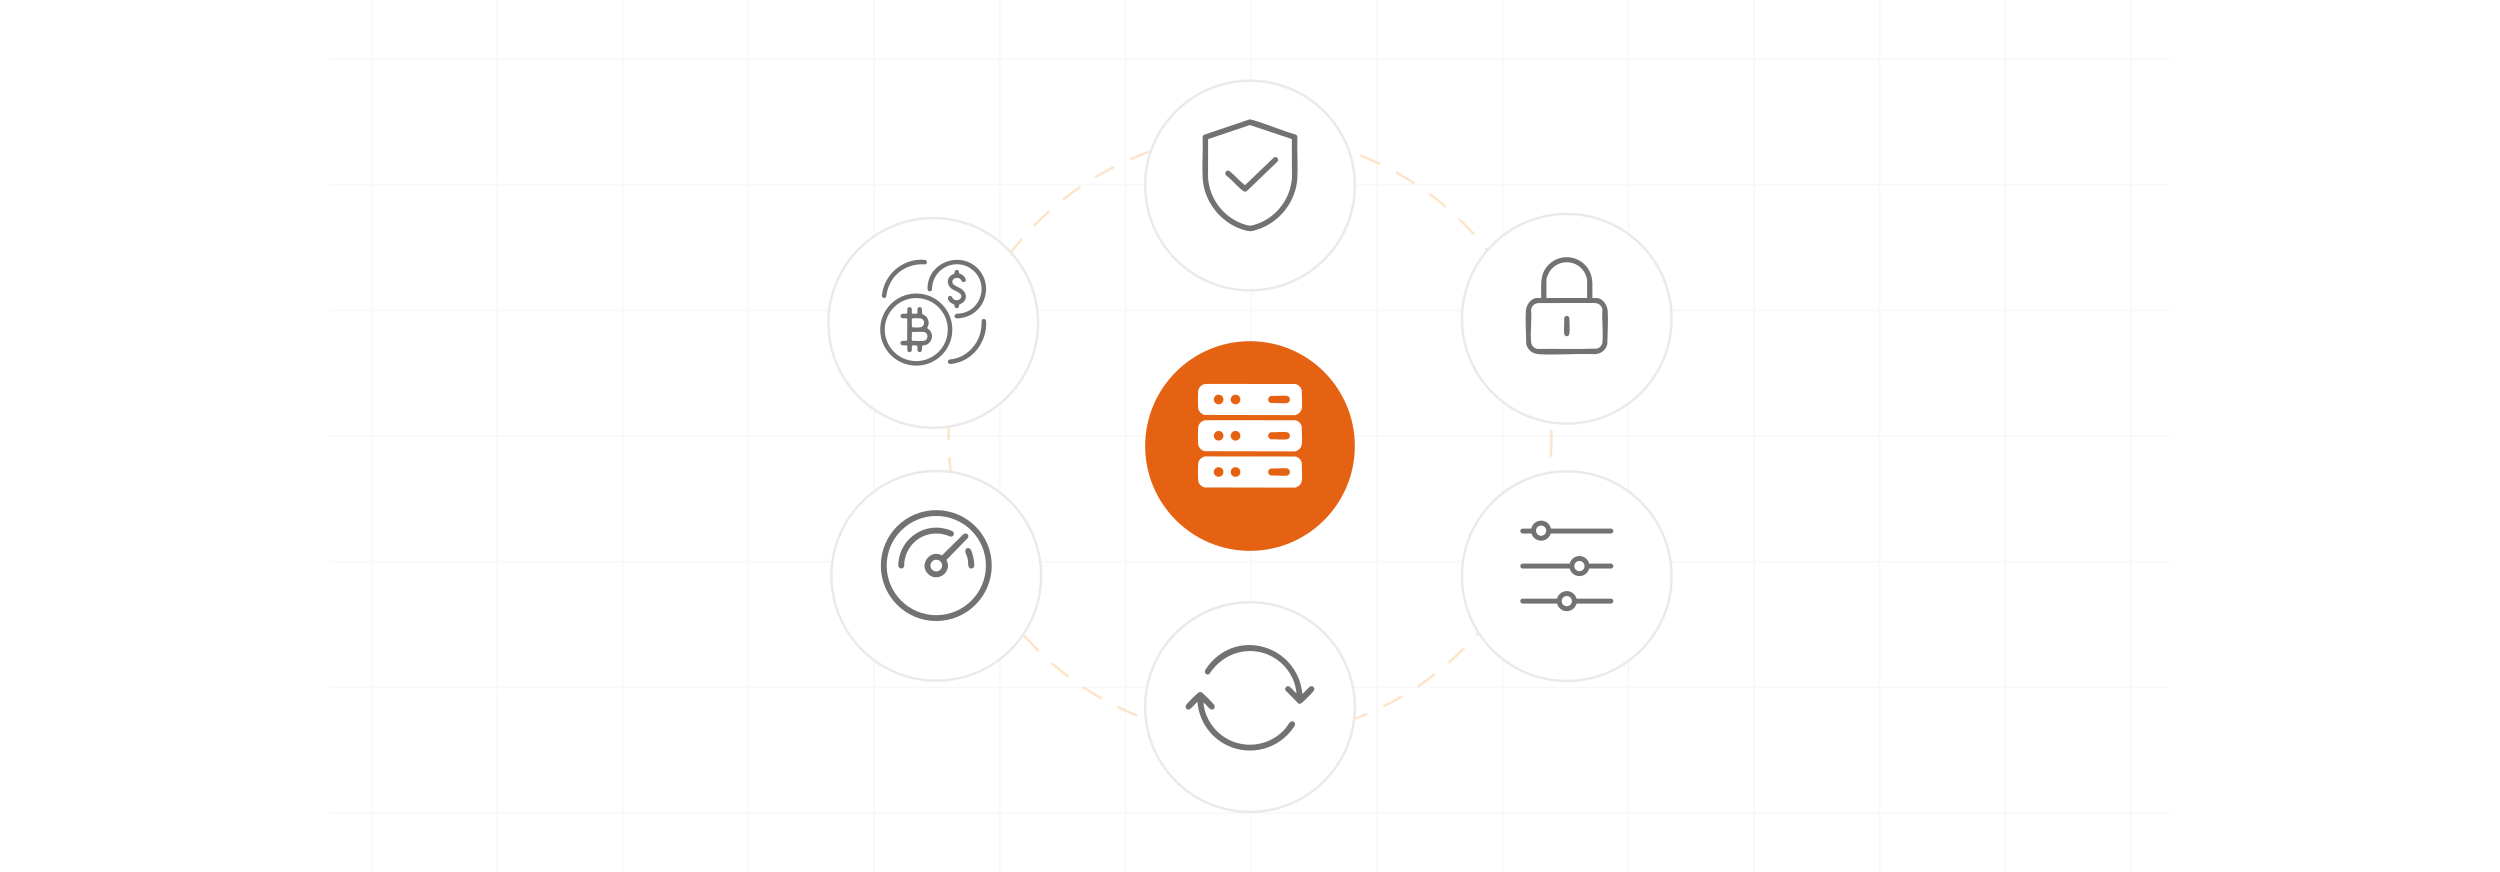 <?xml version="1.0" encoding="UTF-8"?><svg id="Layer_1" xmlns="http://www.w3.org/2000/svg" xmlns:xlink="http://www.w3.org/1999/xlink" viewBox="0 0 860 300"><defs><clipPath id="clippath"><rect width="860" height="300" fill="none"/></clipPath><filter id="drop-shadow-1" x="384.89" y="18.696" width="90.24" height="90.24" filterUnits="userSpaceOnUse"><feOffset dx="0" dy="3.529"/><feGaussianBlur result="blur" stdDeviation="2.823"/><feFlood flood-color="#444" flood-opacity=".09"/><feComposite in2="blur" operator="in"/><feComposite in="SourceGraphic"/></filter><filter id="drop-shadow-2" x="384.89" y="198.216" width="90.24" height="90.24" filterUnits="userSpaceOnUse"><feOffset dx="0" dy="3.529"/><feGaussianBlur result="blur-2" stdDeviation="2.823"/><feFlood flood-color="#444" flood-opacity=".09"/><feComposite in2="blur-2" operator="in"/><feComposite in="SourceGraphic"/></filter><filter id="drop-shadow-3" x="493.85" y="64.536" width="90.24" height="90.24" filterUnits="userSpaceOnUse"><feOffset dx="0" dy="3.529"/><feGaussianBlur result="blur-3" stdDeviation="2.823"/><feFlood flood-color="#444" flood-opacity=".09"/><feComposite in2="blur-3" operator="in"/><feComposite in="SourceGraphic"/></filter><filter id="drop-shadow-4" x="275.93" y="65.976" width="90.24" height="90.24" filterUnits="userSpaceOnUse"><feOffset dx="0" dy="3.529"/><feGaussianBlur result="blur-4" stdDeviation="2.823"/><feFlood flood-color="#444" flood-opacity=".09"/><feComposite in2="blur-4" operator="in"/><feComposite in="SourceGraphic"/></filter><filter id="drop-shadow-5" x="276.89" y="153.096" width="90.48" height="90.24" filterUnits="userSpaceOnUse"><feOffset dx="0" dy="3.529"/><feGaussianBlur result="blur-5" stdDeviation="2.823"/><feFlood flood-color="#444" flood-opacity=".09"/><feComposite in2="blur-5" operator="in"/><feComposite in="SourceGraphic"/></filter><filter id="drop-shadow-6" x="493.85" y="153.096" width="90.24" height="90.24" filterUnits="userSpaceOnUse"><feOffset dx="0" dy="3.529"/><feGaussianBlur result="blur-6" stdDeviation="2.823"/><feFlood flood-color="#444" flood-opacity=".09"/><feComposite in2="blur-6" operator="in"/><feComposite in="SourceGraphic"/></filter><filter id="drop-shadow-7" x="385.37" y="108.696" width="89.28" height="89.52" filterUnits="userSpaceOnUse"><feOffset dx="0" dy="3.529"/><feGaussianBlur result="blur-7" stdDeviation="2.823"/><feFlood flood-color="#444" flood-opacity=".09"/><feComposite in2="blur-7" operator="in"/><feComposite in="SourceGraphic"/></filter></defs><g clip-path="url(#clippath)"><g opacity=".32"><line x1="127.824" y1="-.913" x2="127.824" y2="300.913" fill="none" stroke="#eaeaea" stroke-miterlimit="10" stroke-width=".628"/><line x1="171.067" y1="-.913" x2="171.067" y2="300.913" fill="none" stroke="#eaeaea" stroke-miterlimit="10" stroke-width=".628"/><line x1="214.222" y1="-.913" x2="214.222" y2="300.913" fill="none" stroke="#eaeaea" stroke-miterlimit="10" stroke-width=".628"/><line x1="257.465" y1="-.913" x2="257.465" y2="300.913" fill="none" stroke="#eaeaea" stroke-miterlimit="10" stroke-width=".628"/><line x1="300.708" y1="-.913" x2="300.708" y2="300.913" fill="none" stroke="#eaeaea" stroke-miterlimit="10" stroke-width=".628"/><line x1="343.952" y1="-.913" x2="343.952" y2="300.913" fill="none" stroke="#eaeaea" stroke-miterlimit="10" stroke-width=".628"/><line x1="387.195" y1="-.913" x2="387.195" y2="300.913" fill="none" stroke="#eaeaea" stroke-miterlimit="10" stroke-width=".628"/><line x1="430.438" y1="-.913" x2="430.438" y2="300.913" fill="none" stroke="#eaeaea" stroke-miterlimit="10" stroke-width=".628"/><line x1="473.681" y1="-.913" x2="473.681" y2="300.913" fill="none" stroke="#eaeaea" stroke-miterlimit="10" stroke-width=".628"/><line x1="516.924" y1="-.913" x2="516.924" y2="300.913" fill="none" stroke="#eaeaea" stroke-miterlimit="10" stroke-width=".628"/><line x1="560.167" y1="-.913" x2="560.167" y2="300.913" fill="none" stroke="#eaeaea" stroke-miterlimit="10" stroke-width=".628"/><line x1="603.41" y1="-.913" x2="603.41" y2="300.913" fill="none" stroke="#eaeaea" stroke-miterlimit="10" stroke-width=".628"/><line x1="646.653" y1="-.913" x2="646.653" y2="300.913" fill="none" stroke="#eaeaea" stroke-miterlimit="10" stroke-width=".628"/><line x1="689.809" y1="-.913" x2="689.809" y2="300.913" fill="none" stroke="#eaeaea" stroke-miterlimit="10" stroke-width=".628"/><line x1="733.052" y1="-.913" x2="733.052" y2="300.913" fill="none" stroke="#eaeaea" stroke-miterlimit="10" stroke-width=".628"/><line x1="746.445" y1="20.271" x2="113.555" y2="20.271" fill="none" stroke="#eaeaea" stroke-miterlimit="10" stroke-width=".628"/><line x1="746.445" y1="63.514" x2="113.555" y2="63.514" fill="none" stroke="#eaeaea" stroke-miterlimit="10" stroke-width=".628"/><line x1="746.445" y1="106.757" x2="113.555" y2="106.757" fill="none" stroke="#eaeaea" stroke-miterlimit="10" stroke-width=".628"/><line x1="746.445" y1="150" x2="113.555" y2="150" fill="none" stroke="#eaeaea" stroke-miterlimit="10" stroke-width=".628"/><line x1="746.445" y1="193.243" x2="113.555" y2="193.243" fill="none" stroke="#eaeaea" stroke-miterlimit="10" stroke-width=".628"/><line x1="746.445" y1="236.486" x2="113.555" y2="236.486" fill="none" stroke="#eaeaea" stroke-miterlimit="10" stroke-width=".628"/><line x1="746.445" y1="279.729" x2="113.555" y2="279.729" fill="none" stroke="#eaeaea" stroke-miterlimit="10" stroke-width=".628"/></g><circle cx="430" cy="150" r="103.69" fill="none" opacity=".4" stroke="#f9bf78" stroke-dasharray="6.768" stroke-linecap="round" stroke-miterlimit="10" stroke-width=".85"/><circle cx="430" cy="60.293" r="36.059" fill="#fff" filter="url(#drop-shadow-1)" stroke="#eaeaea" stroke-miterlimit="10" stroke-width=".85"/><circle cx="430" cy="239.707" r="36.059" fill="#fff" filter="url(#drop-shadow-2)" stroke="#eaeaea" stroke-miterlimit="10" stroke-width=".85"/><circle cx="538.978" cy="106.139" r="36.059" fill="#fff" filter="url(#drop-shadow-3)" stroke="#eaeaea" stroke-miterlimit="10" stroke-width=".85"/><circle cx="321.022" cy="107.552" r="36.059" fill="#fff" filter="url(#drop-shadow-4)" stroke="#eaeaea" stroke-miterlimit="10" stroke-width=".85"/><circle cx="322.082" cy="194.56" r="36.059" fill="#fff" filter="url(#drop-shadow-5)" stroke="#eaeaea" stroke-miterlimit="10" stroke-width=".85"/><circle cx="538.978" cy="194.667" r="36.059" fill="#fff" filter="url(#drop-shadow-6)" stroke="#eaeaea" stroke-miterlimit="10" stroke-width=".85"/><circle cx="430" cy="149.908" r="36.059" fill="#e46212" filter="url(#drop-shadow-7)"/><path d="M414.486,132.07l31.185.03c1.083.263,1.884,1.141,2.159,2.206-.045,1.907.179,4.004.038,5.892-.098,1.311-1.175,2.414-2.459,2.607l-31.11-.066c-.922-.266-1.797-1.062-2.049-2.004-.232-.864-.177-5.097-.085-6.155.106-1.224,1.141-2.251,2.322-2.51ZM420.867,137.428c0-.916-.743-1.659-1.659-1.659s-1.659.743-1.659,1.659.743,1.659,1.659,1.659,1.659-.743,1.659-1.659ZM426.69,137.428c0-.918-.745-1.663-1.663-1.663s-1.663.745-1.663,1.663.745,1.663,1.663,1.663,1.663-.745,1.663-1.663ZM437.244,136.2c-1.327.341-1.332,2.097-.001,2.457,1.685-.126,3.796.234,5.431.011,1.402-.191,1.372-2.249.066-2.469-1.593-.268-3.836.146-5.497,0Z" fill="#fff"/><path d="M414.486,144.541l31.185.03c1.083.263,1.884,1.141,2.159,2.206-.045,1.907.179,4.004.038,5.892-.098,1.311-1.175,2.414-2.459,2.607l-31.11-.066c-.922-.266-1.797-1.062-2.049-2.004-.232-.864-.177-5.097-.085-6.155.106-1.224,1.141-2.251,2.322-2.51ZM420.867,149.898c0-.916-.743-1.659-1.659-1.659s-1.659.743-1.659,1.659.743,1.659,1.659,1.659,1.659-.743,1.659-1.659ZM426.69,149.898c0-.918-.745-1.663-1.663-1.663s-1.663.745-1.663,1.663.745,1.663,1.663,1.663,1.663-.745,1.663-1.663ZM437.244,148.67c-1.327.341-1.332,2.097-.001,2.457,1.685-.126,3.796.234,5.431.011,1.402-.191,1.372-2.249.066-2.469-1.593-.268-3.836.146-5.497,0Z" fill="#fff"/><path d="M414.486,157.011l31.185.03c1.083.263,1.884,1.141,2.159,2.206-.045,1.907.179,4.004.038,5.892-.098,1.311-1.175,2.414-2.459,2.607l-31.11-.066c-.922-.266-1.797-1.062-2.049-2.004-.232-.864-.177-5.097-.085-6.155.106-1.224,1.141-2.251,2.322-2.51ZM420.867,162.369c0-.916-.743-1.659-1.659-1.659s-1.659.743-1.659,1.659.743,1.659,1.659,1.659,1.659-.743,1.659-1.659ZM426.69,162.369c0-.918-.745-1.663-1.663-1.663s-1.663.745-1.663,1.663.745,1.663,1.663,1.663,1.663-.745,1.663-1.663ZM437.244,161.14c-1.327.341-1.332,2.097-.001,2.457,1.685-.126,3.796.234,5.431.011,1.402-.191,1.372-2.249.066-2.469-1.593-.268-3.836.146-5.497,0Z" fill="#fff"/><path d="M429.827,41.076c.287-.06.567.063.839.138,4.952,1.362,9.909,3.6,14.876,5.012.379.135.779.432.763.875-.174,4.612.218,9.376,0,13.97-.392,8.255-6.188,15.611-14.06,17.997-1.409.427-1.981.629-3.446.285-8.313-1.948-14.678-9.674-15.1-18.204-.228-4.614.181-9.414,0-14.048-.022-.327.203-.549.444-.726l15.684-5.299ZM415.587,47.858l-.016,13.212c.438,7.46,5.638,14.094,12.793,16.221,1.546.459,1.797.446,3.335-.018,7.136-2.152,12.291-8.76,12.733-16.203l-.039-13.228-14.424-4.829-14.382,4.845Z" fill="#727272"/><path d="M438.64,54.022c.774-.087,1.366.868.876,1.507l-10.293,9.907c-.609.518-.956.741-1.676.192-1.962-1.496-3.741-3.742-5.737-5.26-.452-.431-.413-1.18.12-1.524.617-.398,1.066.042,1.522.428,1.511,1.278,2.919,2.889,4.443,4.136.085.07.331.279.419.264l9.796-9.393c.13-.115.362-.238.53-.257Z" fill="#727272"/><path d="M547.775,102.503h1.358c2.165,0,3.786,2.424,3.912,4.399.234,3.672-.086,7.721-.123,11.404-.446,2.061-2.122,3.385-4.201,3.533-6.339-.297-13.042.398-19.339.005-2.195-.137-3.833-1.367-4.378-3.521-.004-3.701-.34-7.737-.105-11.422.126-1.978,1.745-4.399,3.912-4.399h1.358c.092-3.927-.659-7.729,2.097-10.945,4.011-4.679,11.443-3.908,14.402,1.48,1.627,2.963.986,6.217,1.109,9.465ZM545.965,102.503v-6.213c0-.499-.552-1.925-.809-2.4-2.351-4.361-8.438-4.938-11.613-1.136-.628.753-1.566,2.564-1.566,3.536v6.213h13.988ZM529.163,104.255c-1.247.104-2.259.994-2.452,2.238.263,3.611-.35,7.721.001,11.273.115,1.163,1.095,2.139,2.258,2.267,6.817-.078,13.67.139,20.467-.11.918-.296,1.707-1.169,1.797-2.153.327-3.577-.252-7.648-.003-11.277-.242-1.417-1.284-2.162-2.671-2.266l-19.397.027Z" fill="#727272"/><path d="M538.7,108.692c.768-.176,1.12.313,1.179,1.008.099,1.159.14,3.989-.01,5.097-.158,1.169-1.662,1.185-1.803-.075-.182-1.633.132-3.593.005-5.261.07-.304.306-.695.629-.769Z" fill="#727272"/><line x1="523.83" y1="182.683" x2="554.126" y2="182.683" fill="none" stroke="#727272" stroke-linecap="round" stroke-miterlimit="10" stroke-width="1.701"/><line x1="523.83" y1="194.733" x2="554.126" y2="194.733" fill="none" stroke="#727272" stroke-linecap="round" stroke-miterlimit="10" stroke-width="1.701"/><line x1="523.83" y1="206.782" x2="554.126" y2="206.782" fill="none" stroke="#727272" stroke-linecap="round" stroke-miterlimit="10" stroke-width="1.701"/><circle cx="530.145" cy="182.553" r="2.608" fill="#fff" stroke="#727272" stroke-linecap="round" stroke-miterlimit="10" stroke-width="1.701"/><circle cx="543.328" cy="194.733" r="2.608" fill="#fff" stroke="#727272" stroke-linecap="round" stroke-miterlimit="10" stroke-width="1.701"/><circle cx="538.978" cy="206.782" r="2.608" fill="#fff" stroke="#727272" stroke-linecap="round" stroke-miterlimit="10" stroke-width="1.701"/><path d="M413.987,241.663c.4,5.038,3.443,9.705,7.758,12.266,6.659,3.952,15.204,2.586,20.314-3.183.601-.678,1.104-1.655,1.647-2.245.761-.828,2.014-.181,1.75.972-.071.309-1.182,1.759-1.454,2.091-5.599,6.831-15.372,8.648-23.067,4.212-5.15-2.968-8.529-8.348-9.026-14.287-.135-.137-2.21,2.448-2.831,2.575-1.002.206-1.585-.834-.974-1.667.499-.681,3.382-3.563,4.063-4.068.479-.355.845-.392,1.344-.042.656.461,3.544,3.384,4.067,4.064.657.854.101,1.925-.933,1.712-.699-.144-1.969-1.98-2.658-2.402Z" fill="#727272"/><path d="M451.848,236.329c.454.433.337.989-.012,1.443-.539.701-3.386,3.578-4.068,4.063-.386.275-.716.366-1.16.123l-4.466-4.529c-.298-.95.689-1.766,1.522-1.176.744.527,1.5,1.684,2.331,2.209-.638-7.274-6.495-13.359-13.723-14.346-6.649-.908-12.683,2.235-16.264,7.759-.887.478-1.665-.173-1.496-1.151.062-.356,1.174-1.806,1.468-2.164,10.29-12.531,30.079-6.347,32.003,9.775.016.131.003.214.133.298.171-.004,1.994-2.13,2.437-2.406.422-.263.929-.25,1.297.101Z" fill="#727272"/><path d="M341.158,194.56c0,10.534-8.54,19.074-19.076,19.074s-19.076-8.54-19.076-19.074,8.54-19.074,19.076-19.074,19.076,8.54,19.076,19.074ZM339.146,194.56c0-9.423-7.639-17.062-17.063-17.062s-17.063,7.639-17.063,17.062,7.639,17.062,17.063,17.062,17.063-7.639,17.063-17.062Z" fill="#727272"/><path d="M331.845,183.571c.949-.196,1.456.495,1.198,1.386l-7.463,7.657c2.207,3.956-2.874,7.968-6.227,4.912-3.469-3.162.555-8.783,4.677-6.462l7.275-7.187c.149-.12.354-.267.541-.305ZM324.091,194.56c0-1.109-.899-2.008-2.008-2.008s-2.008.899-2.008,2.008.899,2.008,2.008,2.008,2.008-.899,2.008-2.008Z" fill="#727272"/><path d="M327.885,182.923c.338.352.313,1.027-.011,1.383-.639.703-1.669-.045-2.384-.259-6.91-2.068-13.538,2.337-14.418,9.433-.048.385.047.806-.023,1.2-.219,1.235-1.932,1.188-2.05-.167-.03-.338.064-1.121.107-1.493.817-7.08,7.35-12.231,14.434-11.445.898.1,3.752.732,4.345,1.349Z" fill="#727272"/><path d="M334.851,195.282c-.579.577-1.548.249-1.716-.527-.167-.768-.076-1.752-.272-2.645-.152-.693-.761-1.888-.807-2.396-.102-1.113,1.114-1.626,1.792-.753.729.939,1.295,4.068,1.324,5.268.009.344-.068.801-.32,1.052Z" fill="#727272"/><path d="M327.601,113.372c0,6.851-5.554,12.404-12.405,12.404s-12.405-5.554-12.405-12.404,5.554-12.404,12.405-12.404,12.405,5.554,12.405,12.404ZM326.036,113.376c0-5.987-4.853-10.84-10.84-10.84s-10.84,4.853-10.84,10.84,4.853,10.84,10.84,10.84,10.84-4.853,10.84-10.84Z" fill="#727272"/><path d="M336.284,92.288c5.538,5.537,2.847,15.14-4.756,16.933-.646.152-2.091.415-2.695.23-.711-.217-.611-1.402.33-1.527.838-.112,1.443-.071,2.322-.311,5.915-1.616,8.167-9.056,4.149-13.714-4.921-5.706-14.066-2.797-14.98,4.663-.07.568.136,1.661-.82,1.661-.858,0-.784-.994-.751-1.595.472-8.468,11.175-12.365,17.2-6.34Z" fill="#727272"/><path d="M327.39,102.036c.222.225.286.598.599.86,1.045.874,3.093.088,2.631-1.351-.342-1.065-2.524-1.57-3.421-2.343-1.458-1.257-1.608-3.289-.022-4.507.219-.169,1.05-.545,1.097-.611.11-.155.051-.449.113-.669.15-.532.734-.746,1.198-.44.481.317.214.867.463,1.103.136.129.788.304,1.062.504.571.416,1.804,1.948.698,2.396-.98.397-1.052-.782-1.665-1.145-1.111-.659-2.913.085-2.469,1.544.235.772,2.129,1.462,2.821,1.875,1.938,1.157,2.539,3.508.571,4.955-.295.217-.779.342-.986.508-.364.29.091,1.32-.994,1.289-.869-.024-.592-.873-.812-1.186-.06-.085-1.017-.484-1.288-.705-.529-.431-1.445-1.703-.562-2.201.327-.184.705-.139.966.125Z" fill="#727272"/><path d="M338.99,109.934c.339.339.264,1.648.237,2.146-.298,5.521-3.924,10.722-9.214,12.49-.841.281-2.19.618-3.065.641-.547.015-.942-.327-.889-.892.078-.844,1.314-.714,1.939-.839,4.643-.93,8.306-4.798,9.344-9.371.302-1.331.31-2.611.373-3.967.25-.479.889-.593,1.274-.208Z" fill="#727272"/><path d="M316.014,89.367c.482-.032,1.069-.055,1.548-.024.393.026.943.047,1.172.394.353.535.017,1.178-.613,1.241-.246.025-.413-.068-.629-.07-6.772-.066-11.902,4.477-12.643,11.202-.346.678-1.405.433-1.484-.283-.055-.494.298-1.925.446-2.463,1.517-5.504,6.481-9.62,12.205-9.997Z" fill="#727272"/><path d="M313.68,107.74c.069.247,1.514.235,1.708.142.582-.277-.359-2.205.96-2.248,1.175-.038.705,1.636.855,2.355.184.209.465.227.698.369,1.271.775,1.879,2.203,1.404,3.654-.097.295-.377.582-.275.908.044.141.593.466.738.616,1.494,1.55.916,4.25-1.079,5.046-.488.195-.938.186-1.433.311-.192.632.186,2.426-1.014,2.232-1.171-.189-.289-1.903-.824-2.242-.222-.14-1.498-.166-1.736.099v1.494c0,.322-.48.688-.815.68-1.242-.03-.477-1.763-.86-2.207-.264-.307-1.321-.03-1.782-.211-.602-.236-.628-1.133-.05-1.412.506-.244,1.689.151,1.887-.32l.039-7.189c-.178-.77-1.83.133-2.245-.743-.234-.492.031-1.008.548-1.127.389-.09,1.309.067,1.54-.097.388-.275-.03-1.4.315-1.891.451-.642,1.423-.223,1.423.427,0,.303-.061,1.135,0,1.352ZM314.015,109.499c-.21.046-.311.166-.339.373-.035.26-.021,2.404.039,2.53.064.135.283.198.425.215.526.061,1.812.052,2.342-.009,1.705-.198,1.887-2.499.457-3.003-.426-.15-2.48-.203-2.925-.105ZM313.872,114.194l-.157.128c.034.765-.167,1.946-.035,2.669.042.23.274.236.459.252.826.074,2.829.095,3.627-.009,1.711-.225,1.711-2.899-.062-3.057-1.214-.108-2.599.074-3.831.017Z" fill="#727272"/></g></svg>